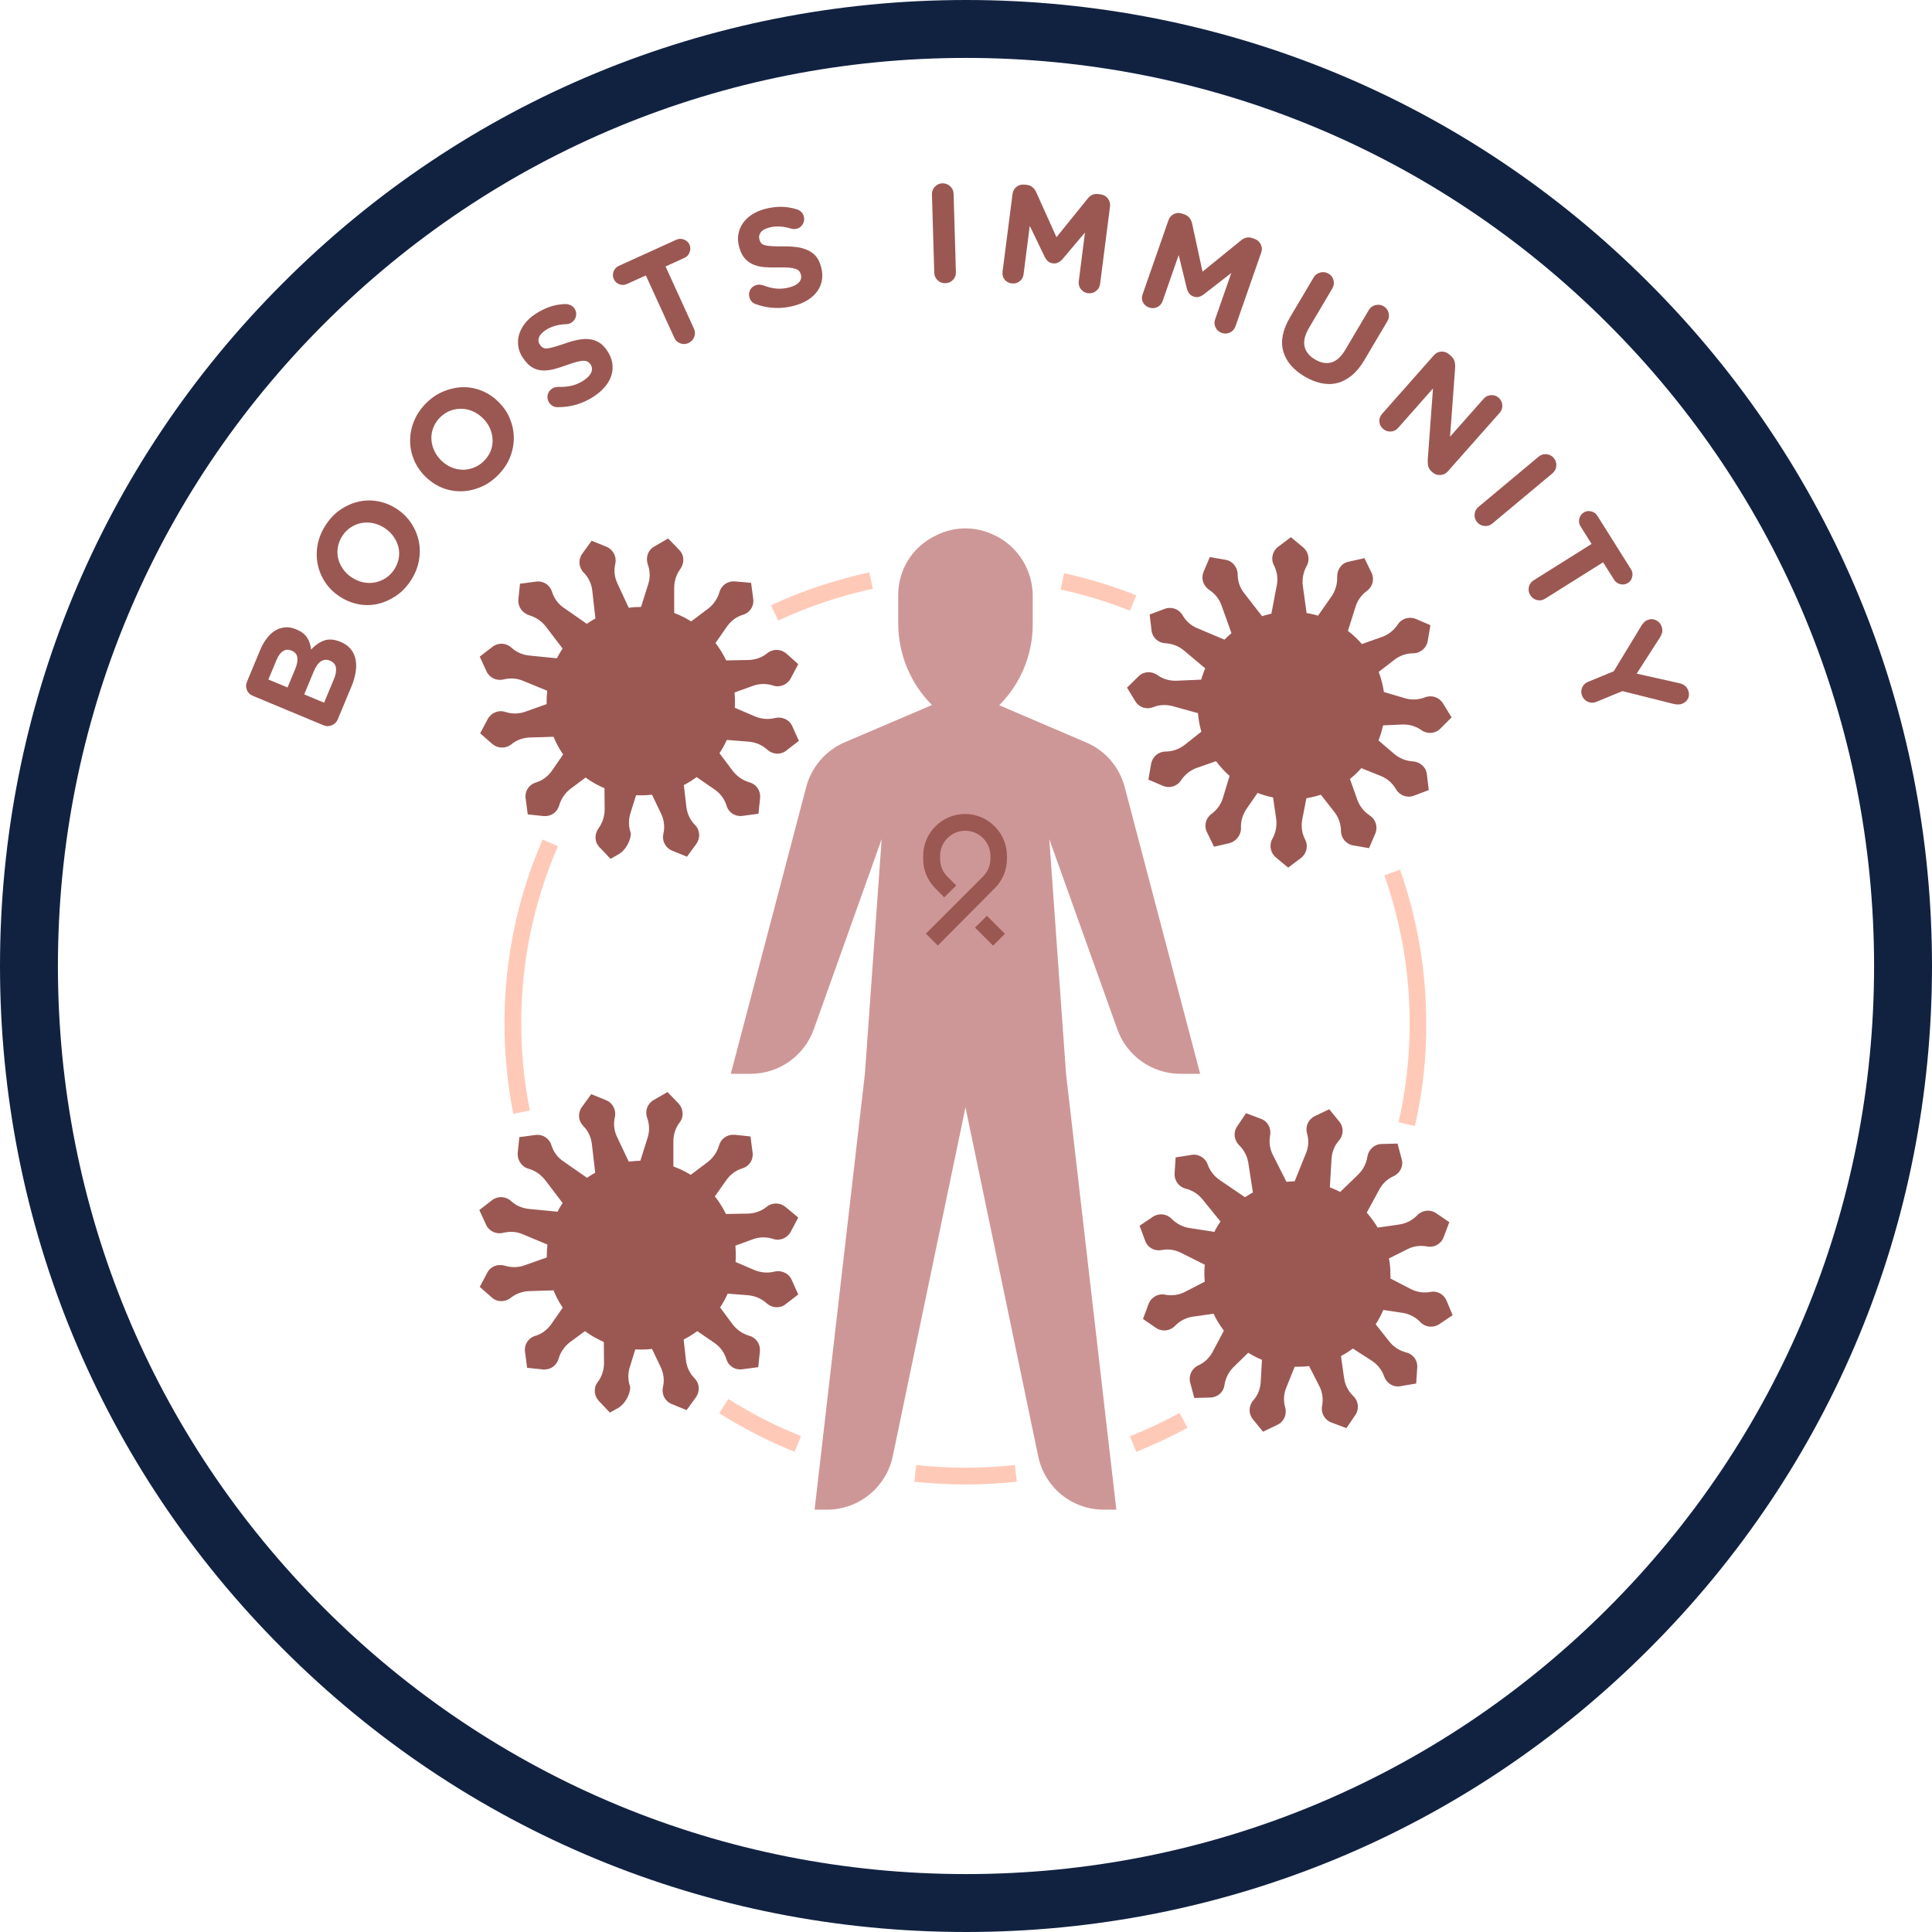 <svg version="1.0" preserveAspectRatio="xMidYMid meet" height="500" viewBox="0 0 375 375" zoomAndPan="magnify" width="500" xmlns:xlink="http://www.w3.org/1999/xlink" xmlns="http://www.w3.org/2000/svg"><defs><g></g><clipPath id="b74b2ade85"><path clip-rule="nonzero" d="M 187.5 375 C 137.441 375 90.305 355.516 54.93 320.07 C 19.484 284.695 0 237.559 0 187.5 C 0 137.441 19.484 90.305 54.93 54.93 C 90.305 19.484 137.441 0 187.5 0 C 237.559 0 284.695 19.484 320.07 54.93 C 355.516 90.379 375 137.441 375 187.5 C 375 237.559 355.516 284.695 320.07 320.07 C 284.695 355.516 237.559 375 187.5 375 Z M 187.5 11.242 C 140.438 11.242 96.148 29.602 62.875 62.875 C 29.602 96.148 11.242 140.438 11.242 187.5 C 11.242 234.562 29.602 278.852 62.875 312.125 C 96.148 345.398 140.438 363.758 187.5 363.758 C 234.562 363.758 278.852 345.398 312.125 312.125 C 345.398 278.852 363.758 234.562 363.758 187.5 C 363.758 140.438 345.398 96.148 312.125 62.875 C 278.852 29.602 234.562 11.242 187.5 11.242 Z M 187.5 11.242"></path></clipPath><clipPath id="124451444e"><path clip-rule="nonzero" d="M 222 104 L 281.875 104 L 281.875 169 L 222 169 Z M 222 104"></path></clipPath><clipPath id="e33bc016ab"><path clip-rule="nonzero" d="M 221 215 L 281.875 215 L 281.875 278 L 221 278 Z M 221 215"></path></clipPath><clipPath id="9f82efc630"><path clip-rule="nonzero" d="M 141 102.113 L 233 102.113 L 233 293.363 L 141 293.363 Z M 141 102.113"></path></clipPath></defs><g clip-path="url(#b74b2ade85)"><rect fill-opacity="1" height="450" y="-37.5" fill="#112241" width="450" x="-37.5"></rect></g><g fill-opacity="1" fill="#9b5853"><g transform="translate(63.86, 143.704)"><g><path d="M -1.062 -2.922 L -14.812 -8.656 C -15.344 -8.875 -15.719 -9.25 -15.938 -9.781 C -16.156 -10.312 -16.148 -10.844 -15.922 -11.375 L -13.328 -17.625 C -13.023 -18.344 -12.645 -19.016 -12.188 -19.641 C -11.738 -20.273 -11.223 -20.789 -10.641 -21.188 C -10.055 -21.582 -9.398 -21.828 -8.672 -21.922 C -7.953 -22.016 -7.18 -21.891 -6.359 -21.547 L -6.312 -21.516 C -5.32 -21.109 -4.617 -20.555 -4.203 -19.859 C -3.785 -19.16 -3.547 -18.414 -3.484 -17.625 C -2.672 -18.488 -1.812 -19.078 -0.906 -19.391 C 0 -19.703 1.039 -19.613 2.219 -19.125 L 2.281 -19.109 C 3.082 -18.766 3.719 -18.312 4.188 -17.75 C 4.664 -17.188 4.984 -16.531 5.141 -15.781 C 5.305 -15.039 5.32 -14.223 5.188 -13.328 C 5.051 -12.43 4.781 -11.488 4.375 -10.5 L 1.688 -4.047 C 1.457 -3.516 1.07 -3.141 0.531 -2.922 C 0 -2.703 -0.531 -2.703 -1.062 -2.922 Z M -4.812 -8.922 L -0.953 -7.312 L 0.969 -11.922 C 1.32 -12.773 1.445 -13.508 1.344 -14.125 C 1.238 -14.738 0.859 -15.18 0.203 -15.453 L 0.156 -15.484 C -0.438 -15.723 -0.992 -15.688 -1.516 -15.375 C -2.047 -15.07 -2.523 -14.414 -2.953 -13.406 Z M -8.047 -10.266 L -6.562 -13.844 C -6.207 -14.695 -6.066 -15.438 -6.141 -16.062 C -6.223 -16.688 -6.594 -17.133 -7.25 -17.406 L -7.297 -17.422 C -7.879 -17.672 -8.414 -17.641 -8.906 -17.328 C -9.406 -17.023 -9.828 -16.461 -10.172 -15.641 L -11.766 -11.812 Z M -8.047 -10.266"></path></g></g></g><g fill-opacity="1" fill="#9b5853"><g transform="translate(73.001, 122.221)"><g><path d="M -9.719 -20.406 C -8.906 -21.645 -7.938 -22.633 -6.812 -23.375 C -5.695 -24.113 -4.523 -24.613 -3.297 -24.875 C -2.066 -25.145 -0.816 -25.156 0.453 -24.906 C 1.723 -24.664 2.926 -24.164 4.062 -23.406 L 4.094 -23.391 C 5.227 -22.629 6.148 -21.703 6.859 -20.609 C 7.566 -19.523 8.047 -18.359 8.297 -17.109 C 8.547 -15.867 8.539 -14.582 8.281 -13.25 C 8.02 -11.926 7.484 -10.656 6.672 -9.438 C 5.859 -8.219 4.891 -7.238 3.766 -6.5 C 2.648 -5.758 1.477 -5.254 0.25 -4.984 C -0.977 -4.711 -2.223 -4.703 -3.484 -4.953 C -4.754 -5.203 -5.957 -5.703 -7.094 -6.453 L -7.156 -6.5 C -8.289 -7.25 -9.207 -8.16 -9.906 -9.234 C -10.613 -10.316 -11.094 -11.484 -11.344 -12.734 C -11.594 -13.984 -11.586 -15.27 -11.328 -16.594 C -11.066 -17.914 -10.531 -19.188 -9.719 -20.406 Z M 3.484 -11.625 C 3.953 -12.344 4.254 -13.078 4.391 -13.828 C 4.523 -14.578 4.504 -15.312 4.328 -16.031 C 4.148 -16.758 3.836 -17.438 3.391 -18.062 C 2.953 -18.695 2.395 -19.238 1.719 -19.688 L 1.656 -19.734 C 0.977 -20.18 0.258 -20.488 -0.5 -20.656 C -1.258 -20.82 -2.008 -20.844 -2.75 -20.719 C -3.488 -20.594 -4.188 -20.32 -4.844 -19.906 C -5.5 -19.5 -6.062 -18.941 -6.531 -18.234 C -6.988 -17.535 -7.285 -16.801 -7.422 -16.031 C -7.555 -15.27 -7.535 -14.531 -7.359 -13.812 C -7.191 -13.102 -6.883 -12.43 -6.438 -11.797 C -6 -11.16 -5.438 -10.613 -4.75 -10.156 L -4.719 -10.141 C -4.031 -9.68 -3.305 -9.367 -2.547 -9.203 C -1.785 -9.047 -1.035 -9.031 -0.297 -9.156 C 0.441 -9.289 1.141 -9.562 1.797 -9.969 C 2.453 -10.383 3.016 -10.938 3.484 -11.625 Z M 3.484 -11.625"></path></g></g></g><g fill-opacity="1" fill="#9b5853"><g transform="translate(88.107, 100.187)"><g><path d="M -5.359 -21.969 C -4.305 -23.008 -3.156 -23.773 -1.906 -24.266 C -0.664 -24.766 0.582 -25.02 1.844 -25.031 C 3.102 -25.039 4.328 -24.797 5.516 -24.297 C 6.711 -23.797 7.789 -23.055 8.75 -22.078 L 8.781 -22.047 C 9.738 -21.078 10.453 -19.988 10.922 -18.781 C 11.398 -17.57 11.633 -16.332 11.625 -15.062 C 11.613 -13.789 11.348 -12.531 10.828 -11.281 C 10.305 -10.039 9.52 -8.906 8.469 -7.875 C 7.426 -6.844 6.281 -6.078 5.031 -5.578 C 3.781 -5.078 2.523 -4.828 1.266 -4.828 C 0.004 -4.828 -1.219 -5.07 -2.406 -5.562 C -3.594 -6.062 -4.664 -6.797 -5.625 -7.766 L -5.672 -7.812 C -6.629 -8.789 -7.344 -9.879 -7.812 -11.078 C -8.289 -12.273 -8.52 -13.508 -8.5 -14.781 C -8.488 -16.062 -8.223 -17.32 -7.703 -18.562 C -7.18 -19.801 -6.398 -20.938 -5.359 -21.969 Z M 5.781 -10.672 C 6.395 -11.273 6.844 -11.93 7.125 -12.641 C 7.406 -13.359 7.531 -14.086 7.5 -14.828 C 7.477 -15.566 7.316 -16.289 7.016 -17 C 6.711 -17.707 6.273 -18.348 5.703 -18.922 L 5.656 -18.969 C 5.082 -19.551 4.438 -20.004 3.719 -20.328 C 3.008 -20.648 2.281 -20.82 1.531 -20.844 C 0.781 -20.863 0.047 -20.742 -0.672 -20.484 C -1.391 -20.223 -2.055 -19.789 -2.672 -19.188 C -3.266 -18.602 -3.703 -17.945 -3.984 -17.219 C -4.273 -16.5 -4.406 -15.77 -4.375 -15.031 C -4.352 -14.301 -4.191 -13.582 -3.891 -12.875 C -3.586 -12.164 -3.148 -11.516 -2.578 -10.922 L -2.547 -10.891 C -1.961 -10.305 -1.316 -9.852 -0.609 -9.531 C 0.098 -9.219 0.828 -9.047 1.578 -9.016 C 2.328 -8.992 3.066 -9.117 3.797 -9.391 C 4.523 -9.66 5.188 -10.086 5.781 -10.672 Z M 5.781 -10.672"></path></g></g></g><g fill-opacity="1" fill="#9b5853"><g transform="translate(107.67, 81.763)"><g><path d="M -0.547 -6.312 C -0.316 -6.469 -0.098 -6.562 0.109 -6.594 C 0.316 -6.633 0.504 -6.66 0.672 -6.672 C 1.566 -6.629 2.43 -6.703 3.266 -6.891 C 4.098 -7.086 4.898 -7.441 5.672 -7.953 C 6.398 -8.441 6.875 -8.953 7.094 -9.484 C 7.32 -10.023 7.281 -10.531 6.969 -11 L 6.938 -11.047 C 6.781 -11.273 6.598 -11.445 6.391 -11.562 C 6.191 -11.676 5.922 -11.734 5.578 -11.734 C 5.242 -11.734 4.82 -11.664 4.312 -11.531 C 3.801 -11.395 3.16 -11.191 2.391 -10.922 C 1.453 -10.578 0.582 -10.301 -0.219 -10.094 C -1.031 -9.895 -1.781 -9.816 -2.469 -9.859 C -3.164 -9.91 -3.816 -10.117 -4.422 -10.484 C -5.023 -10.859 -5.586 -11.438 -6.109 -12.219 L -6.156 -12.266 C -6.645 -12.992 -6.945 -13.734 -7.062 -14.484 C -7.188 -15.242 -7.145 -16 -6.938 -16.75 C -6.727 -17.508 -6.359 -18.234 -5.828 -18.922 C -5.305 -19.609 -4.641 -20.223 -3.828 -20.766 C -1.91 -22.055 0.078 -22.719 2.141 -22.75 C 2.41 -22.75 2.703 -22.688 3.016 -22.562 C 3.328 -22.445 3.602 -22.219 3.844 -21.875 C 4.145 -21.426 4.238 -20.938 4.125 -20.406 C 4.02 -19.883 3.738 -19.473 3.281 -19.172 C 2.969 -18.953 2.617 -18.844 2.234 -18.844 C 0.609 -18.781 -0.734 -18.383 -1.797 -17.656 C -2.484 -17.195 -2.906 -16.723 -3.062 -16.234 C -3.227 -15.742 -3.176 -15.301 -2.906 -14.906 L -2.875 -14.875 C -2.695 -14.594 -2.492 -14.391 -2.266 -14.266 C -2.047 -14.148 -1.758 -14.109 -1.406 -14.141 C -1.062 -14.18 -0.613 -14.281 -0.062 -14.438 C 0.477 -14.594 1.145 -14.805 1.938 -15.078 C 2.883 -15.41 3.754 -15.656 4.547 -15.812 C 5.348 -15.969 6.086 -16.004 6.766 -15.922 C 7.453 -15.836 8.07 -15.625 8.625 -15.281 C 9.176 -14.938 9.688 -14.422 10.156 -13.734 L 10.188 -13.672 C 10.719 -12.891 11.047 -12.094 11.172 -11.281 C 11.297 -10.477 11.242 -9.695 11.016 -8.938 C 10.785 -8.176 10.383 -7.453 9.812 -6.766 C 9.25 -6.078 8.535 -5.441 7.672 -4.859 C 6.629 -4.16 5.5 -3.625 4.281 -3.25 C 3.062 -2.883 1.785 -2.711 0.453 -2.734 C 0.16 -2.734 -0.117 -2.812 -0.391 -2.969 C -0.66 -3.125 -0.891 -3.336 -1.078 -3.609 C -1.379 -4.066 -1.477 -4.555 -1.375 -5.078 C -1.27 -5.598 -0.992 -6.008 -0.547 -6.312 Z M -0.547 -6.312"></path></g></g></g><g fill-opacity="1" fill="#9b5853"><g transform="translate(125.544, 70.098)"><g><path d="M -6.406 -15.922 C -6.625 -16.398 -6.641 -16.891 -6.453 -17.391 C -6.266 -17.898 -5.93 -18.266 -5.453 -18.484 L 5.719 -23.562 C 6.195 -23.781 6.688 -23.797 7.188 -23.609 C 7.695 -23.43 8.062 -23.102 8.281 -22.625 C 8.5 -22.145 8.508 -21.648 8.312 -21.141 C 8.125 -20.629 7.789 -20.266 7.312 -20.047 L 3.641 -18.375 L 9.156 -6.297 C 9.395 -5.766 9.41 -5.227 9.203 -4.688 C 8.992 -4.156 8.625 -3.766 8.094 -3.516 C 7.57 -3.273 7.039 -3.254 6.5 -3.453 C 5.957 -3.66 5.566 -4.031 5.328 -4.562 L -0.188 -16.641 L -3.859 -14.969 C -4.336 -14.75 -4.828 -14.734 -5.328 -14.922 C -5.828 -15.109 -6.188 -15.441 -6.406 -15.922 Z M -6.406 -15.922"></path></g></g></g><g fill-opacity="1" fill="#9b5853"><g transform="translate(145.298, 61.46)"><g><path d="M 1.531 -6.141 C 1.789 -6.211 2.023 -6.234 2.234 -6.203 C 2.441 -6.172 2.629 -6.133 2.797 -6.094 C 3.641 -5.758 4.484 -5.547 5.328 -5.453 C 6.18 -5.367 7.055 -5.445 7.953 -5.688 C 8.797 -5.914 9.41 -6.242 9.797 -6.672 C 10.18 -7.109 10.301 -7.602 10.156 -8.156 L 10.141 -8.203 C 10.066 -8.473 9.953 -8.691 9.797 -8.859 C 9.648 -9.035 9.414 -9.176 9.094 -9.281 C 8.77 -9.395 8.344 -9.473 7.812 -9.516 C 7.289 -9.555 6.617 -9.566 5.797 -9.547 C 4.797 -9.523 3.883 -9.547 3.062 -9.609 C 2.238 -9.68 1.504 -9.859 0.859 -10.141 C 0.211 -10.422 -0.332 -10.828 -0.781 -11.359 C -1.238 -11.898 -1.586 -12.625 -1.828 -13.531 L -1.844 -13.594 C -2.07 -14.438 -2.117 -15.238 -1.984 -16 C -1.848 -16.758 -1.562 -17.461 -1.125 -18.109 C -0.688 -18.754 -0.109 -19.312 0.609 -19.781 C 1.336 -20.258 2.176 -20.629 3.125 -20.891 C 5.352 -21.484 7.445 -21.457 9.406 -20.812 C 9.664 -20.738 9.922 -20.594 10.172 -20.375 C 10.43 -20.164 10.613 -19.859 10.719 -19.453 C 10.863 -18.93 10.801 -18.438 10.531 -17.969 C 10.27 -17.508 9.875 -17.207 9.344 -17.062 C 8.977 -16.969 8.602 -16.977 8.219 -17.094 C 6.664 -17.562 5.27 -17.629 4.031 -17.297 C 3.227 -17.086 2.672 -16.773 2.359 -16.359 C 2.055 -15.941 1.969 -15.5 2.094 -15.031 L 2.109 -14.984 C 2.191 -14.672 2.316 -14.422 2.484 -14.234 C 2.648 -14.055 2.906 -13.926 3.25 -13.844 C 3.594 -13.758 4.047 -13.703 4.609 -13.672 C 5.18 -13.641 5.883 -13.629 6.719 -13.641 C 7.727 -13.648 8.633 -13.598 9.438 -13.484 C 10.238 -13.367 10.945 -13.16 11.562 -12.859 C 12.188 -12.566 12.707 -12.164 13.125 -11.656 C 13.539 -11.145 13.852 -10.488 14.062 -9.688 L 14.078 -9.625 C 14.328 -8.707 14.379 -7.848 14.234 -7.047 C 14.086 -6.254 13.781 -5.535 13.312 -4.891 C 12.844 -4.242 12.227 -3.688 11.469 -3.219 C 10.719 -2.75 9.836 -2.379 8.828 -2.109 C 7.617 -1.785 6.375 -1.645 5.094 -1.688 C 3.82 -1.738 2.566 -1.992 1.328 -2.453 C 1.047 -2.547 0.801 -2.707 0.594 -2.938 C 0.383 -3.176 0.238 -3.453 0.156 -3.766 C 0.02 -4.297 0.082 -4.789 0.344 -5.25 C 0.613 -5.707 1.008 -6.004 1.531 -6.141 Z M 1.531 -6.141"></path></g></g></g><g fill-opacity="1" fill="#9b5853"><g transform="translate(166.337, 56.408)"><g></g></g></g><g fill-opacity="1" fill="#9b5853"><g transform="translate(178.918, 54.953)"><g><path d="M 1.969 -17.219 C 1.957 -17.789 2.145 -18.285 2.531 -18.703 C 2.926 -19.129 3.414 -19.352 4 -19.375 C 4.582 -19.383 5.086 -19.191 5.516 -18.797 C 5.941 -18.398 6.16 -17.914 6.172 -17.344 L 6.625 -2.141 C 6.645 -1.555 6.453 -1.051 6.047 -0.625 C 5.648 -0.207 5.16 0.004 4.578 0.016 C 3.992 0.035 3.492 -0.148 3.078 -0.547 C 2.66 -0.941 2.441 -1.43 2.422 -2.016 Z M 1.969 -17.219"></path></g></g></g><g fill-opacity="1" fill="#9b5853"><g transform="translate(192.078, 54.306)"><g><path d="M 2.516 -1.562 L 4.453 -16.656 C 4.523 -17.238 4.785 -17.703 5.234 -18.047 C 5.691 -18.398 6.211 -18.539 6.797 -18.469 L 7.25 -18.422 C 7.695 -18.359 8.062 -18.203 8.344 -17.953 C 8.633 -17.703 8.852 -17.422 9 -17.109 L 12.984 -8.266 L 19.094 -15.828 C 19.625 -16.473 20.289 -16.742 21.094 -16.641 L 21.562 -16.578 C 22.145 -16.504 22.609 -16.238 22.953 -15.781 C 23.305 -15.332 23.445 -14.816 23.375 -14.234 L 21.453 0.797 C 21.379 1.379 21.113 1.844 20.656 2.188 C 20.207 2.539 19.691 2.68 19.109 2.609 C 18.523 2.535 18.062 2.27 17.719 1.812 C 17.375 1.363 17.238 0.848 17.312 0.266 L 18.516 -9.172 L 14.156 -4.016 C 13.895 -3.723 13.609 -3.5 13.297 -3.344 C 12.992 -3.195 12.656 -3.145 12.281 -3.188 C 11.895 -3.238 11.578 -3.375 11.328 -3.594 C 11.078 -3.82 10.863 -4.113 10.688 -4.469 L 7.797 -10.469 L 6.594 -1.047 C 6.52 -0.473 6.258 -0.02 5.812 0.312 C 5.363 0.645 4.852 0.773 4.281 0.703 C 3.707 0.629 3.25 0.379 2.906 -0.047 C 2.57 -0.484 2.441 -0.988 2.516 -1.562 Z M 2.516 -1.562"></path></g></g></g><g fill-opacity="1" fill="#9b5853"><g transform="translate(218.985, 58.119)"><g><path d="M 2.797 -1 L 7.812 -15.375 C 8.008 -15.926 8.363 -16.328 8.875 -16.578 C 9.383 -16.828 9.914 -16.852 10.469 -16.656 L 10.922 -16.5 C 11.336 -16.352 11.66 -16.129 11.891 -15.828 C 12.117 -15.523 12.281 -15.203 12.375 -14.859 L 14.422 -5.391 L 21.969 -11.516 C 22.613 -12.035 23.32 -12.164 24.094 -11.906 L 24.531 -11.75 C 25.082 -11.551 25.484 -11.191 25.734 -10.672 C 25.984 -10.16 26.008 -9.629 25.812 -9.078 L 20.812 5.234 C 20.613 5.785 20.258 6.18 19.75 6.422 C 19.238 6.672 18.707 6.695 18.156 6.5 C 17.602 6.312 17.203 5.957 16.953 5.438 C 16.703 4.926 16.676 4.395 16.875 3.844 L 20.016 -5.141 L 14.672 -0.984 C 14.367 -0.754 14.051 -0.594 13.719 -0.5 C 13.383 -0.414 13.039 -0.438 12.688 -0.562 C 12.32 -0.688 12.035 -0.883 11.828 -1.156 C 11.629 -1.438 11.477 -1.766 11.375 -2.141 L 9.797 -8.625 L 6.672 0.344 C 6.473 0.883 6.117 1.27 5.609 1.5 C 5.109 1.738 4.582 1.758 4.031 1.562 C 3.5 1.375 3.109 1.035 2.859 0.547 C 2.617 0.055 2.598 -0.457 2.797 -1 Z M 2.797 -1"></path></g></g></g><g fill-opacity="1" fill="#9b5853"><g transform="translate(244.541, 67.597)"><g><path d="M 13.328 -14.484 C 13.836 -14.18 14.16 -13.75 14.297 -13.188 C 14.43 -12.625 14.352 -12.098 14.062 -11.609 L 9.547 -3.969 C 8.734 -2.594 8.441 -1.391 8.672 -0.359 C 8.898 0.66 9.578 1.504 10.703 2.172 C 11.816 2.836 12.875 3.031 13.875 2.75 C 14.875 2.469 15.77 1.66 16.562 0.328 L 21.141 -7.422 C 21.43 -7.91 21.859 -8.227 22.422 -8.375 C 22.992 -8.52 23.531 -8.445 24.031 -8.156 C 24.531 -7.852 24.848 -7.422 24.984 -6.859 C 25.129 -6.297 25.055 -5.77 24.766 -5.281 L 20.266 2.328 C 19.535 3.566 18.723 4.551 17.828 5.281 C 16.941 6.008 16.004 6.5 15.016 6.75 C 14.023 7 12.992 7.008 11.922 6.781 C 10.859 6.562 9.77 6.125 8.656 5.469 C 6.457 4.164 5.082 2.531 4.531 0.562 C 3.988 -1.406 4.43 -3.598 5.859 -6.016 L 10.438 -13.75 C 10.727 -14.238 11.156 -14.555 11.719 -14.703 C 12.289 -14.848 12.828 -14.773 13.328 -14.484 Z M 13.328 -14.484"></path></g></g></g><g fill-opacity="1" fill="#9b5853"><g transform="translate(265.283, 80.229)"><g><path d="M 2.984 0.094 L 13.047 -11.281 C 13.441 -11.719 13.922 -11.953 14.484 -11.984 C 15.055 -12.016 15.562 -11.836 16 -11.453 L 16.328 -11.156 C 16.711 -10.82 16.953 -10.461 17.047 -10.078 C 17.148 -9.691 17.188 -9.27 17.156 -8.812 L 16.172 4.531 L 22.703 -2.844 C 23.086 -3.27 23.562 -3.5 24.125 -3.531 C 24.688 -3.57 25.188 -3.398 25.625 -3.016 C 26.051 -2.629 26.281 -2.148 26.312 -1.578 C 26.352 -1.016 26.18 -0.52 25.797 -0.094 L 15.719 11.281 C 15.344 11.707 14.863 11.938 14.281 11.969 C 13.695 12.008 13.191 11.836 12.766 11.453 L 12.656 11.359 C 12.27 11.023 12.031 10.66 11.938 10.266 C 11.852 9.879 11.82 9.453 11.844 8.984 L 12.859 -4.828 L 6.078 2.844 C 5.691 3.281 5.219 3.508 4.656 3.531 C 4.094 3.562 3.594 3.383 3.156 3 C 2.719 2.613 2.484 2.141 2.453 1.578 C 2.422 1.023 2.598 0.531 2.984 0.094 Z M 2.984 0.094"></path></g></g></g><g fill-opacity="1" fill="#9b5853"><g transform="translate(283.89, 97.736)"><g><path d="M 14.75 -9.094 C 15.195 -9.469 15.707 -9.629 16.281 -9.578 C 16.852 -9.523 17.328 -9.273 17.703 -8.828 C 18.078 -8.379 18.238 -7.867 18.188 -7.297 C 18.145 -6.723 17.898 -6.25 17.453 -5.875 L 5.781 3.875 C 5.332 4.25 4.816 4.41 4.234 4.359 C 3.66 4.305 3.188 4.055 2.812 3.609 C 2.438 3.16 2.273 2.648 2.328 2.078 C 2.379 1.504 2.629 1.031 3.078 0.656 Z M 14.75 -9.094"></path></g></g></g><g fill-opacity="1" fill="#9b5853"><g transform="translate(292.453, 107.971)"><g><path d="M 14.938 -8.484 C 15.375 -8.766 15.852 -8.844 16.375 -8.719 C 16.906 -8.594 17.312 -8.305 17.594 -7.859 L 24.125 2.531 C 24.406 2.977 24.484 3.461 24.359 3.984 C 24.242 4.504 23.969 4.906 23.531 5.188 C 23.082 5.469 22.594 5.547 22.062 5.422 C 21.539 5.305 21.141 5.023 20.859 4.578 L 18.703 1.172 L 7.453 8.234 C 6.961 8.547 6.438 8.633 5.875 8.5 C 5.312 8.363 4.879 8.047 4.578 7.547 C 4.266 7.066 4.172 6.547 4.297 5.984 C 4.422 5.422 4.727 4.984 5.219 4.672 L 16.469 -2.391 L 14.328 -5.812 C 14.047 -6.258 13.961 -6.742 14.078 -7.266 C 14.203 -7.797 14.488 -8.203 14.938 -8.484 Z M 14.938 -8.484"></path></g></g></g><g fill-opacity="1" fill="#9b5853"><g transform="translate(303.66, 126.346)"><g><path d="M 16.156 -6.016 C 16.676 -6.234 17.195 -6.223 17.719 -5.984 C 18.238 -5.754 18.609 -5.367 18.828 -4.828 C 19.004 -4.391 19.047 -3.973 18.953 -3.578 C 18.859 -3.191 18.68 -2.812 18.422 -2.438 L 14.016 4.406 L 22.031 6.203 C 22.488 6.285 22.883 6.43 23.219 6.641 C 23.562 6.859 23.816 7.172 23.984 7.578 C 24.223 8.16 24.234 8.691 24.016 9.172 C 23.797 9.66 23.414 10.02 22.875 10.25 C 22.602 10.352 22.332 10.398 22.062 10.391 C 21.789 10.391 21.535 10.363 21.297 10.312 L 11.25 7.797 L 6.172 9.891 C 5.629 10.109 5.094 10.102 4.562 9.875 C 4.031 9.656 3.656 9.273 3.438 8.734 C 3.207 8.191 3.203 7.656 3.422 7.125 C 3.648 6.594 4.035 6.219 4.578 6 L 9.578 3.938 L 14.969 -4.953 C 15.102 -5.16 15.258 -5.359 15.438 -5.547 C 15.625 -5.742 15.863 -5.898 16.156 -6.016 Z M 16.156 -6.016"></path></g></g></g><path fill-rule="nonzero" fill-opacity="1" d="M 152.5 234.293 C 151.445 233.398 149.898 233.359 148.84 234.211 C 147.824 235.066 146.523 235.512 145.223 235.555 L 140.91 235.637 C 140.301 234.414 139.609 233.277 138.754 232.219 L 140.992 229.047 C 141.766 227.949 142.863 227.133 144.125 226.77 C 145.465 226.363 146.277 225.059 146.074 223.676 L 145.668 220.586 L 142.578 220.262 C 141.195 220.141 139.934 220.992 139.566 222.336 C 139.203 223.598 138.43 224.734 137.371 225.547 L 134.078 228.031 C 131.27 226.32 128.016 225.305 124.48 225.305 C 123.625 225.305 122.812 225.387 122.039 225.469 L 119.762 220.668 C 119.191 219.449 119.027 218.105 119.355 216.805 C 119.641 215.461 118.949 214.078 117.645 213.551 L 114.758 212.371 L 112.93 214.895 C 112.113 216.031 112.238 217.578 113.215 218.555 C 114.148 219.488 114.719 220.707 114.879 222.051 L 115.531 227.621 C 112.398 229.371 109.879 232.016 108.211 235.188 L 102.719 234.66 C 101.379 234.535 100.156 234.008 99.184 233.113 C 98.164 232.18 96.621 232.098 95.52 232.949 L 93.039 234.863 L 94.344 237.711 C 94.91 238.969 96.293 239.621 97.637 239.297 C 98.938 238.969 100.281 239.051 101.5 239.582 L 106.258 241.574 C 106.176 242.266 106.137 242.957 106.137 243.648 C 106.137 247.43 107.273 250.926 109.227 253.816 L 106.992 257.027 C 106.219 258.125 105.121 258.941 103.859 259.305 C 102.516 259.711 101.703 261.016 101.906 262.398 L 102.312 265.488 L 105.406 265.812 C 106.789 265.934 108.047 265.082 108.414 263.738 C 108.781 262.477 109.555 261.34 110.609 260.527 L 113.539 258.371 C 116.59 260.605 120.332 261.949 124.438 261.949 C 125.172 261.949 125.863 261.91 126.555 261.828 L 128.262 265.406 C 128.832 266.625 128.992 267.969 128.668 269.27 C 128.383 270.613 129.074 271.996 130.375 272.523 L 133.266 273.703 L 135.094 271.18 C 135.906 270.043 135.785 268.496 134.809 267.52 C 133.875 266.586 133.305 265.367 133.141 264.023 L 132.695 259.996 C 133.629 259.551 134.484 258.98 135.34 258.371 L 138.715 260.688 C 139.812 261.461 140.625 262.559 140.992 263.82 C 141.398 265.164 142.699 265.977 144.082 265.773 L 147.172 265.367 L 147.5 262.273 C 147.621 260.891 146.766 259.633 145.426 259.266 C 144.164 258.898 143.023 258.125 142.211 257.07 L 139.77 253.773 C 141.684 250.887 142.82 247.391 142.82 243.648 C 142.82 242.996 142.781 242.387 142.742 241.777 L 146.199 240.516 C 147.457 240.066 148.801 240.066 150.062 240.477 C 151.363 240.922 152.828 240.312 153.477 239.094 L 154.941 236.328 Z M 152.5 234.293" fill="#9b5853"></path><path fill-rule="nonzero" fill-opacity="1" d="M 152.625 126.84 C 151.566 125.945 150.02 125.906 148.965 126.758 C 147.945 127.613 146.645 128.059 145.344 128.102 L 140.949 128.184 C 140.383 127.004 139.691 125.863 138.875 124.805 L 141.113 121.594 C 141.887 120.496 142.984 119.684 144.246 119.316 C 145.586 118.91 146.402 117.609 146.199 116.227 L 145.789 113.133 L 142.66 112.848 C 141.277 112.727 140.016 113.582 139.648 114.922 C 139.285 116.184 138.512 117.324 137.453 118.137 L 134.16 120.617 C 131.352 118.828 127.977 117.812 124.398 117.812 C 123.586 117.812 122.812 117.852 122.039 117.973 L 119.844 113.254 C 119.273 112.035 119.109 110.695 119.438 109.391 C 119.719 108.051 119.027 106.668 117.727 106.137 L 114.84 104.957 L 113.012 107.48 C 112.195 108.621 112.32 110.164 113.293 111.141 C 114.23 112.078 114.801 113.297 114.961 114.637 L 115.57 120.047 C 112.359 121.797 109.758 124.523 108.09 127.773 L 102.801 127.246 C 101.461 127.125 100.238 126.598 99.262 125.699 C 98.246 124.766 96.699 124.684 95.602 125.539 L 93.121 127.449 L 94.422 130.297 C 94.992 131.559 96.375 132.207 97.719 131.883 C 99.02 131.559 100.359 131.641 101.582 132.168 L 106.219 134.078 C 106.137 134.73 106.098 135.422 106.098 136.113 C 106.098 139.938 107.273 143.516 109.309 146.441 L 107.113 149.617 C 106.34 150.715 105.242 151.527 103.98 151.895 C 102.641 152.301 101.824 153.602 102.027 154.984 L 102.434 158.074 L 105.527 158.402 C 106.91 158.523 108.172 157.668 108.535 156.328 C 108.902 155.066 109.676 153.926 110.73 153.113 L 113.66 150.918 C 116.672 153.113 120.371 154.375 124.355 154.375 C 125.09 154.375 125.82 154.332 126.555 154.254 L 128.344 157.992 C 128.914 159.215 129.074 160.555 128.75 161.859 C 128.465 163.199 129.156 164.582 130.457 165.109 L 133.344 166.289 L 135.176 163.77 C 135.988 162.629 135.867 161.086 134.891 160.109 C 133.957 159.172 133.387 157.953 133.223 156.609 L 132.734 152.383 C 133.59 151.934 134.445 151.406 135.215 150.836 L 138.754 153.277 C 139.852 154.047 140.668 155.148 141.031 156.406 C 141.438 157.75 142.742 158.562 144.125 158.359 L 147.215 157.953 L 147.539 154.863 C 147.66 153.48 146.809 152.219 145.465 151.852 C 144.203 151.488 143.066 150.715 142.254 149.656 L 139.648 146.199 C 141.562 143.312 142.66 139.855 142.66 136.113 C 142.66 135.543 142.617 134.973 142.578 134.406 L 146.199 133.102 C 147.457 132.656 148.801 132.656 150.062 133.062 C 151.363 133.512 152.828 132.898 153.477 131.68 L 154.941 128.914 Z M 152.625 126.84" fill="#9b5853"></path><g clip-path="url(#124451444e)"><path fill-rule="nonzero" fill-opacity="1" d="M 280.086 136.52 C 279.355 135.34 277.891 134.852 276.629 135.34 C 275.41 135.828 274.027 135.91 272.766 135.543 L 268.617 134.324 C 268.414 132.98 268.09 131.68 267.602 130.418 L 270.652 128.059 C 271.707 127.246 273.012 126.801 274.312 126.801 C 275.695 126.801 276.875 125.781 277.117 124.441 L 277.645 121.348 L 274.801 120.129 C 273.539 119.602 272.035 120.047 271.301 121.227 C 270.57 122.324 269.512 123.18 268.25 123.625 L 264.348 125.008 C 261.621 121.879 257.879 119.684 253.609 118.992 L 252.879 113.703 C 252.715 112.402 252.961 111.059 253.609 109.879 C 254.301 108.699 254.016 107.156 252.961 106.262 L 250.559 104.266 L 248.078 106.137 C 246.98 106.953 246.613 108.496 247.266 109.719 C 247.875 110.898 248.078 112.238 247.836 113.539 L 246.777 119.113 C 243.238 119.887 240.105 121.676 237.668 124.156 L 232.461 121.961 C 231.242 121.473 230.184 120.578 229.531 119.398 C 228.84 118.219 227.379 117.688 226.074 118.176 L 223.148 119.273 L 223.512 122.367 C 223.676 123.75 224.816 124.805 226.199 124.848 C 227.539 124.93 228.801 125.418 229.816 126.27 L 233.926 129.727 C 232.988 131.922 232.461 134.363 232.461 136.926 C 232.461 138.676 232.703 140.383 233.191 142.012 L 229.898 144.613 C 228.84 145.426 227.539 145.875 226.238 145.875 C 224.855 145.875 223.676 146.891 223.434 148.234 L 222.902 151.324 L 225.75 152.543 C 227.012 153.074 228.516 152.625 229.246 151.445 C 229.98 150.348 231.039 149.492 232.297 149.047 L 236.039 147.746 C 238.684 151.324 242.59 153.887 247.102 154.781 L 247.711 158.969 C 247.875 160.27 247.633 161.613 246.98 162.793 C 246.289 163.973 246.574 165.52 247.633 166.414 L 250.031 168.406 L 252.512 166.535 C 253.609 165.723 253.977 164.176 253.324 162.957 C 252.715 161.777 252.512 160.434 252.754 159.133 L 253.57 154.945 C 254.547 154.781 255.48 154.535 256.375 154.254 L 259.02 157.629 C 259.832 158.684 260.281 159.988 260.281 161.289 C 260.281 162.672 261.297 163.852 262.641 164.094 L 265.73 164.625 L 266.949 161.777 C 267.48 160.516 267.031 159.012 265.852 158.277 C 264.754 157.547 263.898 156.488 263.453 155.227 L 262.027 151.203 C 265.242 148.598 267.559 144.98 268.453 140.789 L 272.195 140.629 C 273.539 140.586 274.84 140.953 275.898 141.727 C 277.035 142.539 278.582 142.418 279.559 141.441 L 281.754 139.246 Z M 280.086 136.52" fill="#9b5853"></path></g><g clip-path="url(#e33bc016ab)"><path fill-rule="nonzero" fill-opacity="1" d="M 280.82 252.555 C 280.332 251.254 278.988 250.48 277.648 250.766 C 276.344 251.008 275.004 250.805 273.824 250.195 L 269.879 248.16 C 269.879 247.918 269.879 247.672 269.879 247.391 C 269.879 246.332 269.797 245.273 269.594 244.258 L 273.172 242.469 C 274.352 241.859 275.695 241.695 276.996 241.938 C 278.336 242.223 279.723 241.449 280.207 240.148 L 281.309 237.223 L 278.746 235.473 C 277.605 234.699 276.059 234.863 275.086 235.879 C 274.148 236.855 272.969 237.465 271.629 237.668 L 267.398 238.277 C 265.324 234.742 262.07 231.934 258.125 230.469 L 258.449 224.938 C 258.531 223.598 259.02 222.336 259.914 221.359 C 260.809 220.301 260.848 218.758 259.953 217.699 L 258.004 215.301 L 255.195 216.641 C 253.934 217.25 253.324 218.676 253.691 219.977 C 254.059 221.238 254.016 222.621 253.488 223.84 L 251.293 229.289 C 247.711 229.371 244.418 230.512 241.652 232.383 L 236.812 229.086 C 235.715 228.355 234.859 227.297 234.414 226.035 C 233.965 224.734 232.625 223.922 231.281 224.164 L 228.191 224.652 L 227.988 227.746 C 227.906 229.129 228.801 230.387 230.145 230.715 C 231.445 231.039 232.582 231.77 233.395 232.789 L 236.895 237.098 C 234.902 239.988 233.762 243.484 233.762 247.266 C 233.762 247.797 233.805 248.285 233.844 248.773 L 229.98 250.766 C 228.801 251.375 227.457 251.539 226.156 251.293 C 224.816 251.008 223.434 251.781 222.945 253.082 L 221.848 256.012 L 224.406 257.762 C 225.547 258.531 227.094 258.371 228.07 257.352 C 229.004 256.379 230.184 255.766 231.527 255.562 L 235.551 254.996 C 237.465 259.02 240.797 262.234 244.945 263.941 L 244.703 268.254 C 244.621 269.594 244.133 270.855 243.238 271.832 C 242.344 272.891 242.305 274.434 243.199 275.492 L 245.148 277.891 L 247.957 276.551 C 249.219 275.941 249.828 274.516 249.461 273.215 C 249.094 271.953 249.137 270.57 249.664 269.352 L 251.293 265.285 C 251.496 265.285 251.656 265.285 251.859 265.285 C 252.633 265.285 253.367 265.242 254.098 265.164 L 256.09 269.066 C 256.699 270.246 256.863 271.59 256.621 272.891 C 256.336 274.23 257.109 275.613 258.41 276.102 L 261.336 277.199 L 263.086 274.637 C 263.859 273.5 263.695 271.953 262.68 270.977 C 261.703 270.043 261.094 268.863 260.891 267.52 L 260.281 263.211 C 263.941 261.258 266.867 258.125 268.496 254.262 L 272.277 254.832 C 273.578 255.035 274.801 255.688 275.695 256.621 C 276.629 257.637 278.176 257.801 279.355 257.027 L 281.957 255.277 Z M 280.82 252.555" fill="#9b5853"></path></g><g clip-path="url(#9f82efc630)"><path fill-rule="nonzero" fill-opacity="1" d="M 187.398 214.934 L 173.285 282.652 C 172.023 288.672 166.695 293.023 160.555 293.023 L 158.113 293.023 L 167.875 208.426 L 171.129 162.875 L 157.953 199.805 C 156.082 204.969 151.199 208.426 145.668 208.426 L 141.844 208.426 L 156.488 152.746 C 157.504 148.883 160.27 145.672 163.93 144.086 L 180.891 136.844 C 176.742 132.695 174.383 127.043 174.344 121.145 L 174.344 115.492 C 174.344 110.652 177.027 106.262 181.336 104.105 L 181.742 103.902 C 185.281 102.113 189.473 102.113 193.051 103.902 L 193.254 103.984 C 197.688 106.219 200.453 110.734 200.453 115.695 C 200.453 117.484 200.453 119.355 200.453 121.188 C 200.453 127.082 198.094 132.738 193.945 136.887 L 210.863 144.125 C 214.566 145.711 217.289 148.883 218.309 152.789 L 232.949 208.426 L 229.125 208.426 C 223.637 208.426 218.715 204.969 216.883 199.805 L 203.664 162.875 L 206.918 208.426 L 216.68 293.023 L 214.238 293.023 C 208.059 293.023 202.77 288.711 201.512 282.652 Z M 187.398 214.934" fill="#ce9797"></path></g><path fill-rule="nonzero" fill-opacity="1" d="M 182.027 183.535 L 179.711 181.219 L 190.812 170.113 C 191.75 169.18 192.238 167.957 192.238 166.656 L 192.238 166.129 C 192.238 163.445 190.039 161.246 187.355 161.246 C 184.672 161.246 182.477 163.445 182.477 166.129 L 182.477 166.699 C 182.477 168 182.965 169.219 183.898 170.156 L 185.609 171.863 L 183.289 174.18 L 181.582 172.473 C 180.035 170.926 179.184 168.895 179.184 166.738 L 179.184 166.129 C 179.184 161.652 182.844 157.992 187.316 157.992 C 191.789 157.992 195.449 161.652 195.449 166.129 L 195.449 166.699 C 195.449 168.852 194.598 170.926 193.051 172.434 Z M 182.027 183.535" fill="#9b5853"></path><path fill-rule="nonzero" fill-opacity="1" d="M 189.25 180.043 L 191.551 177.742 L 195.059 181.25 L 192.758 183.551 Z M 189.25 180.043" fill="#9b5853"></path><path fill-rule="nonzero" fill-opacity="1" d="M 101.949 138.145 C 100.688 138.594 99.344 138.594 98.082 138.188 C 96.781 137.738 95.316 138.352 94.668 139.57 L 93.203 142.336 L 95.562 144.41 C 96.621 145.305 98.164 145.344 99.223 144.492 C 100.238 143.637 101.539 143.191 102.844 143.148 L 114.473 142.781 L 114.555 142.539 C 115.57 139.57 114.352 136.277 111.629 134.688 Z M 101.949 138.145" fill="#9b5853"></path><path fill-rule="nonzero" fill-opacity="1" d="M 125.332 148.312 L 124.926 147.418 C 123.625 144.492 120.371 142.906 117.238 143.719 L 117.363 157.098 C 117.363 158.402 116.953 159.703 116.184 160.758 C 115.367 161.898 115.367 163.402 116.344 164.418 L 118.5 166.699 L 120.086 165.805 C 121.387 165.07 122.445 163.199 122.445 161.734 C 122 160.477 121.957 159.133 122.363 157.871 Z M 125.332 148.312" fill="#9b5853"></path><path fill-rule="nonzero" fill-opacity="1" d="M 153.762 140.91 C 153.191 139.652 151.77 139.043 150.426 139.367 C 149.168 139.691 147.824 139.57 146.605 139.082 L 138.43 135.586 C 135.582 136.844 133.914 139.938 134.484 143.027 L 134.484 143.109 L 145.383 143.961 C 146.684 144.086 147.945 144.613 148.922 145.508 C 149.938 146.441 151.484 146.566 152.582 145.711 L 155.062 143.801 Z M 153.762 140.91" fill="#9b5853"></path><path fill-rule="nonzero" fill-opacity="1" d="M 129.684 104.512 L 126.961 106.098 C 125.738 106.789 125.293 108.254 125.738 109.555 C 126.188 110.773 126.227 112.156 125.82 113.379 L 121.715 126.434 C 124.277 128.59 127.938 128.875 130.824 127.082 L 130.863 127.082 L 130.863 114.109 C 130.863 112.809 131.27 111.508 132.043 110.449 C 132.855 109.312 132.855 107.805 131.883 106.789 Z M 129.684 104.512" fill="#9b5853"></path><path fill-rule="nonzero" fill-opacity="1" d="M 102.762 119.438 C 104.023 119.805 105.121 120.578 105.934 121.594 L 113.863 132.004 L 114.312 131.844 C 117.238 130.664 119.109 127.734 118.906 124.562 L 109.43 117.973 C 108.332 117.242 107.559 116.145 107.152 114.883 C 106.746 113.539 105.445 112.688 104.062 112.891 L 100.93 113.297 L 100.605 116.43 C 100.523 117.812 101.418 119.031 102.762 119.438 Z M 102.762 119.438" fill="#9b5853"></path><path fill-rule="nonzero" fill-opacity="1" d="M 101.824 245.598 C 100.605 246.047 99.223 246.047 98.004 245.68 C 96.66 245.273 95.238 245.762 94.586 247.023 L 93.121 249.789 L 95.48 251.863 C 96.539 252.797 98.082 252.758 99.141 251.902 C 100.156 251.09 101.418 250.645 102.762 250.602 L 114.395 250.234 L 114.555 249.465 C 115.125 246.617 113.945 243.73 111.547 242.141 Z M 101.824 245.598" fill="#9b5853"></path><path fill-rule="nonzero" fill-opacity="1" d="M 125.211 255.766 L 124.887 255.156 C 123.422 252.309 120.289 250.723 117.117 251.172 L 117.238 264.551 C 117.238 265.895 116.832 267.195 116.02 268.254 C 115.164 269.352 115.289 270.898 116.223 271.914 L 118.379 274.191 L 119.965 273.297 C 121.266 272.562 122.324 270.695 122.324 269.23 C 121.875 267.969 121.836 266.625 122.242 265.367 Z M 125.211 255.766" fill="#9b5853"></path><path fill-rule="nonzero" fill-opacity="1" d="M 153.641 248.363 C 153.07 247.105 151.648 246.496 150.305 246.82 C 149.043 247.145 147.703 247.023 146.48 246.535 L 138.309 243.039 C 135.582 244.012 133.875 246.777 134.238 249.668 L 134.363 250.562 L 145.262 251.414 C 146.562 251.539 147.824 252.066 148.801 252.961 C 149.816 253.895 151.363 254.02 152.461 253.164 L 154.941 251.254 Z M 153.641 248.363" fill="#9b5853"></path><path fill-rule="nonzero" fill-opacity="1" d="M 102.598 226.852 C 103.859 227.215 104.996 227.988 105.812 229.047 L 113.742 239.457 L 114.473 239.094 C 117.117 237.711 118.824 234.984 118.824 232.016 L 109.309 225.387 C 108.211 224.652 107.438 223.555 107.031 222.293 C 106.625 220.953 105.324 220.098 103.941 220.301 L 100.809 220.707 L 100.484 223.801 C 100.402 225.223 101.258 226.484 102.598 226.852 Z M 102.598 226.852" fill="#9b5853"></path><path fill-rule="nonzero" fill-opacity="1" d="M 238.602 131.68 L 228.312 132.129 C 227.012 132.168 225.711 131.801 224.652 131.027 C 223.512 130.215 221.969 130.297 220.992 131.273 L 218.754 133.469 L 220.383 136.152 C 221.113 137.332 222.578 137.781 223.879 137.25 C 225.098 136.762 226.441 136.723 227.703 137.09 L 238.887 140.18 L 239.293 139.609 C 241.164 137.25 240.84 133.793 238.602 131.68 Z M 238.602 131.68" fill="#9b5853"></path><path fill-rule="nonzero" fill-opacity="1" d="M 237.383 154.82 C 237.016 156.082 236.242 157.18 235.188 157.953 C 234.047 158.766 233.641 160.23 234.25 161.492 L 235.633 164.34 L 238.52 163.688 C 239.902 163.363 240.879 162.141 240.879 160.758 C 240.797 159.418 241.207 158.117 241.938 157.02 L 247.59 148.844 L 247.551 148.598 C 247.102 145.266 244.539 142.621 241.246 142.051 Z M 237.383 154.82" fill="#9b5853"></path><path fill-rule="nonzero" fill-opacity="1" d="M 276.953 150.266 C 276.793 148.883 275.613 147.867 274.23 147.785 C 272.93 147.703 271.668 147.215 270.652 146.363 L 263.898 140.586 C 260.605 140.586 257.922 143.27 257.922 146.566 L 268.047 150.633 C 269.27 151.121 270.285 152.016 270.938 153.152 C 271.629 154.375 273.051 154.945 274.395 154.457 L 277.32 153.355 Z M 276.953 150.266" fill="#9b5853"></path><path fill-rule="nonzero" fill-opacity="1" d="M 263.086 117.852 C 263.453 116.59 264.227 115.492 265.281 114.719 C 266.422 113.906 266.828 112.441 266.219 111.18 L 264.836 108.336 L 261.742 109.027 C 260.359 109.312 259.508 110.57 259.547 111.996 C 259.59 113.297 259.223 114.598 258.492 115.695 L 250.641 126.922 C 252.43 129.605 255.684 130.949 258.855 130.336 L 259.141 130.297 Z M 263.086 117.852" fill="#9b5853"></path><path fill-rule="nonzero" fill-opacity="1" d="M 241.488 115.125 C 240.676 114.109 240.23 112.809 240.23 111.508 C 240.23 110.125 239.254 108.902 237.91 108.66 L 234.82 108.133 L 233.602 111.02 C 233.07 112.32 233.559 113.742 234.738 114.516 C 235.836 115.25 236.691 116.305 237.098 117.527 L 241.531 129.848 L 241.691 129.848 C 244.945 129.605 247.711 127.367 248.566 124.238 Z M 241.488 115.125" fill="#9b5853"></path><path fill-rule="nonzero" fill-opacity="1" d="M 187.398 288.141 C 184.062 288.141 180.727 287.938 177.473 287.613 L 177.84 284.359 C 184.145 285.051 190.691 285.051 196.996 284.359 L 197.363 287.613 C 194.066 287.938 190.73 288.141 187.398 288.141 Z M 187.398 288.141" fill="#ffc9b8"></path><path fill-rule="nonzero" fill-opacity="1" d="M 220.543 281.797 L 219.324 278.785 C 222.578 277.484 225.832 275.941 228.922 274.273 L 230.508 277.121 C 227.297 278.867 223.922 280.453 220.543 281.797 Z M 220.543 281.797" fill="#ffc9b8"></path><path fill-rule="nonzero" fill-opacity="1" d="M 274.637 218.555 L 271.465 217.82 C 272.887 211.559 273.621 205.133 273.621 198.664 C 273.621 188.824 271.953 179.145 268.699 169.91 L 271.75 168.812 C 275.125 178.371 276.832 188.414 276.832 198.625 C 276.875 205.375 276.141 212.047 274.637 218.555 Z M 274.637 218.555" fill="#ffc9b8"></path><path fill-rule="nonzero" fill-opacity="1" d="M 219.324 118.543 C 214.973 116.793 210.418 115.41 205.863 114.434 L 206.555 111.262 C 211.312 112.32 216.031 113.742 220.543 115.535 Z M 219.324 118.543" fill="#ffc9b8"></path><path fill-rule="nonzero" fill-opacity="1" d="M 151.039 120.453 L 149.656 117.484 C 155.754 114.637 162.18 112.523 168.73 111.102 L 169.422 114.273 C 163.074 115.656 156.895 117.73 151.039 120.453 Z M 151.039 120.453" fill="#ffc9b8"></path><path fill-rule="nonzero" fill-opacity="1" d="M 99.629 216.195 C 98.492 210.461 97.922 204.562 97.922 198.664 C 97.922 186.262 100.402 174.223 105.324 162.957 L 108.293 164.258 C 103.574 175.117 101.176 186.707 101.176 198.664 C 101.176 204.359 101.742 210.055 102.844 215.543 Z M 99.629 216.195" fill="#ffc9b8"></path><path fill-rule="nonzero" fill-opacity="1" d="M 154.25 281.797 C 149.168 279.762 144.246 277.242 139.609 274.312 L 141.359 271.547 C 145.832 274.355 150.59 276.793 155.469 278.746 Z M 154.25 281.797" fill="#ffc9b8"></path><path fill-rule="nonzero" fill-opacity="1" d="M 118.395 132.789 L 119.949 129.93 L 125.023 132.688 L 123.469 135.547 Z M 118.395 132.789" fill="#9b5853"></path><path fill-rule="nonzero" fill-opacity="1" d="M 124.551 140.922 L 129.172 138.441 L 130.715 141.305 L 126.09 143.789 Z M 124.551 140.922" fill="#9b5853"></path><path fill-rule="nonzero" fill-opacity="1" d="M 242.543 131.766 L 248.137 130.172 L 249.027 133.301 L 243.434 134.895 Z M 242.543 131.766" fill="#9b5853"></path><path fill-rule="nonzero" fill-opacity="1" d="M 251.199 139.883 L 256.117 136.34 L 258.02 138.98 L 253.102 142.523 Z M 251.199 139.883" fill="#9b5853"></path><path fill-rule="nonzero" fill-opacity="1" d="M 244.23 246.305 L 245.191 243.199 L 250.32 244.785 L 249.359 247.895 Z M 244.23 246.305" fill="#9b5853"></path><path fill-rule="nonzero" fill-opacity="1" d="M 253.273 251.391 L 258.668 249.438 L 259.773 252.5 L 254.379 254.449 Z M 253.273 251.391" fill="#9b5853"></path><path fill-rule="nonzero" fill-opacity="1" d="M 122.742 239.598 L 124.633 236.949 L 129.332 240.312 L 127.438 242.957 Z M 122.742 239.598" fill="#9b5853"></path><path fill-rule="nonzero" fill-opacity="1" d="M 114.406 244.273 L 116.527 241.809 L 120.473 245.207 L 118.352 247.672 Z M 114.406 244.273" fill="#9b5853"></path><path fill-rule="nonzero" fill-opacity="1" d="M 124.074 248.121 L 130.418 248.121 L 130.418 251.375 L 124.074 251.375 Z M 124.074 248.121" fill="#9b5853"></path><path fill-rule="nonzero" fill-opacity="1" d="M 230.875 238.359 C 229.574 238.156 228.395 237.547 227.457 236.609 C 226.48 235.594 224.977 235.391 223.797 236.164 L 221.195 237.914 L 222.293 240.883 C 222.781 242.184 224.125 242.914 225.508 242.629 C 226.809 242.387 228.148 242.59 229.289 243.199 L 239.699 248.406 C 241.816 246.129 242.344 242.793 241.043 239.988 L 241.043 239.945 Z M 230.875 238.359" fill="#9b5853"></path><path fill-rule="nonzero" fill-opacity="1" d="M 241.652 250.562 L 235.391 262.355 C 234.777 263.535 233.805 264.473 232.625 265 C 231.363 265.57 230.672 266.953 230.996 268.293 L 231.809 271.344 L 234.941 271.262 C 236.324 271.223 237.504 270.207 237.668 268.824 C 237.871 267.52 238.48 266.301 239.414 265.367 L 246.531 258.41 L 246.531 258.125 C 246.574 254.871 244.664 251.902 241.652 250.562 Z M 241.652 250.562" fill="#9b5853"></path><path fill-rule="nonzero" fill-opacity="1" d="M 272.969 262.52 C 271.668 262.191 270.527 261.461 269.715 260.445 L 264.184 253.488 L 263.41 253.488 C 260.484 253.488 257.922 255.402 257.109 258.207 L 266.301 264.145 C 267.398 264.879 268.25 265.934 268.656 267.156 C 269.105 268.457 270.406 269.312 271.789 269.066 L 274.879 268.539 L 275.086 265.445 C 275.207 264.105 274.312 262.844 272.969 262.52 Z M 272.969 262.52" fill="#9b5853"></path><path fill-rule="nonzero" fill-opacity="1" d="M 272.074 225.02 L 271.262 221.969 L 268.129 222.051 C 266.746 222.09 265.609 223.148 265.406 224.531 C 265.199 225.832 264.59 227.012 263.656 227.949 L 253.812 237.465 C 255.035 240.273 257.719 242.141 260.727 242.305 L 261.5 242.348 L 267.684 230.957 C 268.293 229.777 269.27 228.844 270.449 228.312 C 271.75 227.746 272.441 226.363 272.074 225.02 Z M 272.074 225.02" fill="#9b5853"></path><path fill-rule="nonzero" fill-opacity="1" d="M 247.062 224.164 C 246.453 222.984 246.289 221.645 246.531 220.383 C 246.777 219 246.086 217.66 244.785 217.172 L 241.855 216.07 L 240.105 218.676 C 239.336 219.812 239.539 221.359 240.555 222.336 C 241.488 223.23 242.102 224.449 242.305 225.75 L 244.297 238.684 L 244.539 238.727 C 247.754 239.172 250.926 237.465 252.309 234.535 Z M 247.062 224.164" fill="#9b5853"></path><path fill-rule="nonzero" fill-opacity="1" d="M 129.562 211.965 L 126.879 213.512 C 125.66 214.203 125.129 215.664 125.617 216.969 C 126.066 218.227 126.105 219.57 125.699 220.832 L 121.59 233.887 C 123.992 235.758 127.246 236.164 129.969 234.863 L 130.703 234.535 L 130.703 221.562 C 130.703 220.219 131.109 218.918 131.922 217.863 C 132.777 216.762 132.652 215.219 131.719 214.203 Z M 129.562 211.965" fill="#9b5853"></path></svg>